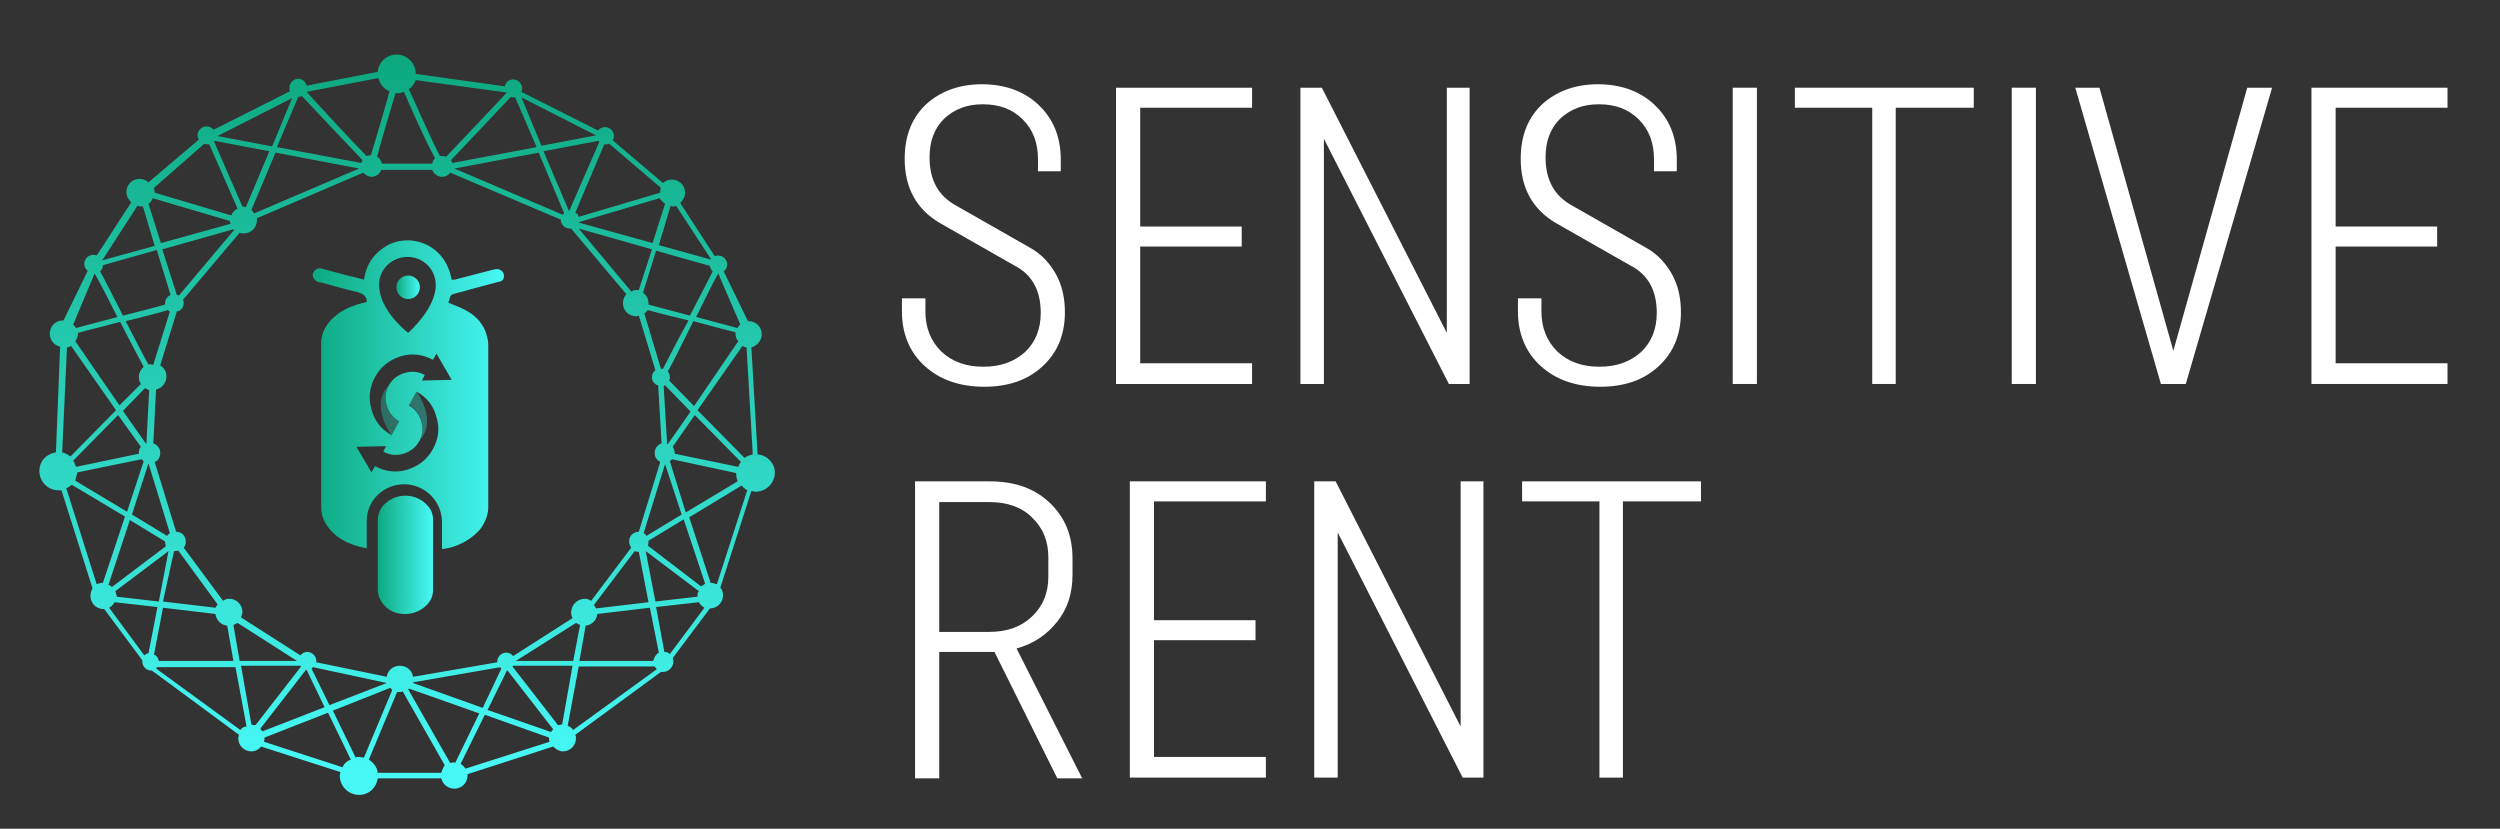 <?xml version="1.0" encoding="UTF-8"?> <!-- Generator: Adobe Illustrator 24.0.2, SVG Export Plug-In . SVG Version: 6.00 Build 0) --> <svg xmlns="http://www.w3.org/2000/svg" xmlns:xlink="http://www.w3.org/1999/xlink" id="Layer_1" x="0px" y="0px" viewBox="0 0 362 120" style="enable-background:new 0 0 362 120;" xml:space="preserve"><rect x="0" y="0" width="362" height="120" fill="#333333" stroke="none"/> <style type="text/css"> .st0{fill:url(#SVGID_1_);} .st1{fill:none;} .st2{fill:url(#SVGID_2_);} .st3{fill:url(#SVGID_3_);} .st4{opacity:0.4;fill:url(#SVGID_4_);} .st5{opacity:0.4;fill:url(#SVGID_5_);} .st6{fill:#FFFFFF;} .st7{fill:url(#SVGID_6_);} </style> <g> <g> <g> <linearGradient id="SVGID_1_" gradientUnits="userSpaceOnUse" x1="58.928" y1="8.909" x2="58.928" y2="111.052"> <stop offset="0" style="stop-color:#0DA97F"></stop> <stop offset="1" style="stop-color:#47F8F6"></stop> </linearGradient> <path class="st0" d="M109.7,65.8l-0.9-15.5c0.8-0.2,1.5-1,1.5-1.9c0-1.1-0.9-1.9-1.9-1.9c0,0-0.1,0-0.1,0l-3.5-7.2 c0.3-0.2,0.5-0.6,0.5-1c0-0.7-0.6-1.3-1.3-1.3c-0.2,0-0.3,0-0.5,0.1l-5-7.7c0.4-0.4,0.7-0.9,0.7-1.5c0-1.1-0.9-1.9-1.9-1.9 c-0.5,0-1,0.2-1.3,0.5l-7.3-6.2c0.1-0.2,0.2-0.4,0.2-0.6c0-0.7-0.6-1.3-1.3-1.3c-0.4,0-0.8,0.2-1,0.5l-11.1-5.6 c0.1-0.2,0.1-0.3,0.1-0.5c0-0.7-0.6-1.3-1.3-1.3c-0.6,0-1.1,0.4-1.2,1l-12.9-1.8c0-1.5-1.2-2.8-2.8-2.8c-1.4,0-2.6,1.1-2.7,2.5 l-10.3,2c-0.1-0.5-0.6-1-1.2-1c-0.7,0-1.3,0.6-1.3,1.3c0,0.2,0,0.4,0.1,0.5l-11.1,5.6c-0.2-0.3-0.6-0.5-1-0.5 c-0.7,0-1.3,0.6-1.3,1.3c0,0.2,0.1,0.5,0.2,0.6l-7.3,6.2c-0.3-0.3-0.8-0.5-1.3-0.5c-1.1,0-1.9,0.9-1.9,1.9c0,0.6,0.3,1.1,0.7,1.5 l-5,7.7c-0.1-0.1-0.3-0.1-0.5-0.1c-0.7,0-1.3,0.6-1.3,1.3c0,0.4,0.2,0.8,0.5,1l-3.5,7.2c0,0-0.1,0-0.1,0c-1.1,0-1.9,0.9-1.9,1.9 c0,0.9,0.6,1.7,1.5,1.9L8.1,65.5c-1.4,0.2-2.4,1.3-2.4,2.7c0,1.5,1.2,2.8,2.8,2.8c0.1,0,0.3,0,0.4,0l4.5,14.2 c-0.2,0.3-0.3,0.7-0.3,1.1c0,1.1,0.9,1.9,1.9,1.9c0,0,0,0,0.1,0l5.5,7.4c0,0.1,0,0.1,0,0.2c0,0.7,0.6,1.3,1.3,1.3 c0,0,0.1,0,0.1,0l12.6,9.3c0,0.1-0.1,0.3-0.1,0.5c0,1.1,0.9,1.9,1.9,1.9c0.6,0,1.1-0.3,1.4-0.7l11.5,3.7c0,0.2-0.1,0.3-0.1,0.5 c0,1.5,1.2,2.8,2.8,2.8c1.4,0,2.5-1,2.7-2.4l9.2,0c0.2,0.9,1,1.5,1.9,1.5c1.1,0,1.9-0.9,1.9-1.9c0-0.1,0-0.1,0-0.2l12.4-4 c0.4,0.4,0.9,0.7,1.4,0.7c1.1,0,1.9-0.9,1.9-1.9c0-0.2,0-0.3-0.1-0.5l12.4-9.1c0.1,0,0.2,0,0.3,0c0.8,0,1.5-0.7,1.5-1.5 c0-0.2,0-0.3-0.1-0.5l5.4-7.2c0,0,0,0,0,0c1.1,0,1.9-0.9,1.9-1.9c0-0.4-0.1-0.8-0.4-1.1l4.5-14c0.2,0,0.4,0.1,0.6,0.1 c1.5,0,2.8-1.2,2.8-2.8C112.2,67.1,111.1,65.9,109.7,65.8z M104,39.6C104,39.6,104,39.6,104,39.6l3.2,7.4 c-0.2,0.1-0.3,0.3-0.4,0.5c-1.5-0.4-3.8-1-6-1.6C102.1,43.3,103.3,40.8,104,39.6z M101,86.4l-6.1,0.7l-1.4-7.3l7.7,5.8 C101,85.8,101,86,101,86.4C101,86.3,101,86.3,101,86.4z M82.7,88.7c0,0.3,0.1,0.6,0.2,0.8L74.3,95c-0.2-0.3-0.6-0.5-1-0.5 c-0.7,0-1.3,0.6-1.3,1.3c0,0,0,0.1,0,0.1L59.8,98c-0.1-0.9-0.9-1.6-1.9-1.6c-1,0-1.8,0.7-1.9,1.6l-10.2-2.1c0-0.1,0-0.1,0-0.2 c0-0.7-0.6-1.3-1.3-1.3c-0.4,0-0.8,0.2-1,0.5l-8.6-5.5c0.1-0.3,0.2-0.5,0.2-0.8c0-1.1-0.9-1.9-1.9-1.9c-0.3,0-0.7,0.1-0.9,0.3 l-5.7-7.7c0.2-0.2,0.3-0.5,0.3-0.9c0-0.8-0.6-1.4-1.4-1.4c0,0,0,0,0,0l-3.1-10.1c0.5-0.2,0.8-0.7,0.8-1.3c0-0.7-0.4-1.2-1-1.4 l0.4-7.8c0.9-0.2,1.5-1,1.5-1.9c0-0.7-0.4-1.3-0.9-1.6l2.4-7.8c0.6-0.1,1-0.6,1-1.2c0-0.2,0-0.3-0.1-0.5l8.2-9.7 c0.2,0.1,0.4,0.1,0.6,0.1c1.1,0,1.9-0.9,1.9-1.9c0-0.1,0-0.2,0-0.3L52.6,25c0.3,0.3,0.7,0.6,1.2,0.6c0.6,0,1.2-0.4,1.4-1h7.4 c0.2,0.6,0.8,1,1.4,1c0.5,0,0.9-0.2,1.2-0.6l16,6.8c0,0,0,0,0,0c0,0.7,0.6,1.3,1.3,1.3c0.1,0,0.2,0,0.2,0l8,9.5 c-0.3,0.3-0.5,0.8-0.5,1.3c0,1.1,0.9,1.9,1.9,1.9c0.1,0,0.3,0,0.4-0.1l2.4,7.9c-0.3,0.2-0.5,0.6-0.5,1c0,0.6,0.4,1.1,0.9,1.2 l0.5,8.4c-0.6,0.2-1,0.7-1,1.4c0,0.6,0.3,1,0.8,1.3L92.5,77c0,0,0,0,0,0c-0.8,0-1.4,0.6-1.4,1.4c0,0.3,0.1,0.6,0.3,0.9L85.6,87 c-0.3-0.2-0.6-0.3-0.9-0.3C83.6,86.7,82.7,87.6,82.7,88.7z M84,90.5L83,95.7h-8.3l8.7-5.5C83.6,90.3,83.8,90.4,84,90.5z M72.6,96.8l-2.7,5.7l-10.1-3.6c0,0,0-0.1,0-0.1l12.7-2.2C72.4,96.7,72.5,96.8,72.6,96.8z M56,98.9l-8.3,3.2l-2.6-5.3 c0.1,0,0.1-0.1,0.2-0.2L56,98.9z M43,95.7h-8.3l-0.9-5.2c0.2-0.1,0.4-0.2,0.6-0.3L43,95.7z M16.7,85.6l7.7-5.8L23,87.1l-6.1-0.7 c0,0,0,0,0-0.1C16.8,86,16.8,85.8,16.7,85.6z M11.3,48.2c1.7-0.5,4-1,6.1-1.6c1.2,2.4,2.5,4.8,3.4,6.5c-0.4,0.4-0.7,0.9-0.7,1.4 c0,0.4,0.1,0.8,0.3,1.1l-3.1,3.1l-6.4-9.3c0.2-0.3,0.4-0.7,0.4-1.1C11.3,48.4,11.3,48.3,11.3,48.2z M21.5,52.8 c-0.9-1.6-2.1-4-3.3-6.3c2.5-0.6,4.8-1.2,6.1-1.6c0.1,0.1,0.2,0.2,0.3,0.2l-2.4,7.7c-0.1,0-0.2,0-0.3,0 C21.8,52.7,21.7,52.7,21.5,52.8z M21.6,56.5l-0.4,7.7c0,0-0.1,0-0.1,0l-3.3-4.7l3.2-3.3C21.2,56.3,21.4,56.4,21.6,56.5z M20.4,64.7c-0.2,0.2-0.3,0.5-0.3,0.9c0,0,0,0,0,0.1l-9.1,1.9c-0.1-0.3-0.2-0.6-0.4-0.9l6.5-6.6L20.4,64.7z M11.2,68.4l9.3-1.9 c0.1,0.1,0.2,0.2,0.3,0.3l-2.4,7.3l-7.5-4.5C11,69.2,11.1,68.8,11.2,68.4z M21.5,67.1l3.1,10.1c-0.1,0.1-0.3,0.2-0.4,0.4 l-5.1-3.1L21.5,67.1z M25.2,79.8c0,0,0.1,0,0.1,0c0.2,0,0.4,0,0.5-0.1l5.7,7.8c-0.1,0.2-0.2,0.3-0.3,0.5l-7.6-0.9L25.2,79.8z M23.5,36.1l10.3-2.9c0,0,0.1,0.1,0.1,0.1l-8,9.5c-0.1-0.1-0.2-0.1-0.3-0.1L23.5,36.1z M36.4,30.4l3.5-8.3L52,24.4l-15.2,6.5 C36.7,30.7,36.5,30.5,36.4,30.4z M65.8,24.4l12.2-2.3l3.7,8.8c-0.1,0-0.1,0.1-0.2,0.2L65.8,24.4z M83.8,33.1l10.6,3L92.5,42 c-0.1,0-0.3,0-0.4,0c-0.3,0-0.5,0.1-0.7,0.2L83.8,33.1z M96,53.4c-0.1,0-0.2,0-0.3,0l-2.4-8c0.2-0.1,0.3-0.3,0.5-0.5 c1.4,0.4,3.5,0.9,5.9,1.5C98.2,49.1,96.8,51.8,96,53.4z M96.3,55.8l3.7,3.8l-3.3,4.7c0,0-0.1,0-0.1,0l-0.5-8.4 C96.2,55.8,96.2,55.8,96.3,55.8z M91.9,79.8c0.2,0.1,0.3,0.1,0.5,0.1c0,0,0.1,0,0.1,0l1.4,7.3l-7.6,0.9c-0.1-0.2-0.2-0.4-0.3-0.5 L91.9,79.8z M93.2,77.2l3.1-10l2.4,7.3l-5.1,3.1C93.5,77.4,93.4,77.3,93.2,77.2z M97,66.8c0.1-0.1,0.2-0.2,0.3-0.3l9.3,2 c0,0,0,0.1,0,0.1c0,0.4,0.1,0.7,0.2,1.1l-7.5,4.5L97,66.8z M106.9,67.6l-9.2-1.9c0,0,0,0,0-0.1c0-0.3-0.1-0.6-0.3-0.9l3.2-4.6 l6.7,6.8C107.1,67.1,107,67.3,106.9,67.6z M100.5,58.8l-3.6-3.7c0.1-0.2,0.1-0.3,0.1-0.5c0-0.3-0.1-0.6-0.3-0.8 c0.9-1.6,2.3-4.5,3.7-7.3c2.2,0.6,4.4,1.2,6.1,1.6c0,0.1,0,0.1,0,0.2c0,0.4,0.1,0.8,0.4,1.1L100.5,58.8z M99.9,45.7 c-2.3-0.6-4.5-1.2-6-1.6c0-0.1,0-0.2,0-0.2c0-0.6-0.3-1.2-0.8-1.5l1.9-6.1l7.8,2.2c0,0.3,0.2,0.6,0.4,0.8 C102.6,40.5,101.3,43,99.9,45.7z M97.4,29.9c0.2,0,0.3,0,0.5-0.1l5.1,7.8l-7.6-2.1l1.7-5.7C97.2,29.8,97.3,29.9,97.4,29.9z M96.3,29.5l-1.8,5.7l-10.8-3l11.8-3.5C95.8,29.1,96,29.3,96.3,29.5z M87.5,20.9c0.1,0,0.1,0,0.2,0c0.2,0,0.3,0,0.5-0.1l7.5,6.4 c-0.1,0.2-0.1,0.5-0.1,0.7l-11.8,3.5c-0.1-0.3-0.2-0.5-0.5-0.6L87.5,20.9z M86.8,20.5l-4.4,10.1l-3.7-8.7l7.9-1.5 C86.7,20.4,86.7,20.5,86.8,20.5z M86.3,19.6l-7.9,1.5l-2.9-7L86.3,19.6z M74,14c0.1,0.1,0.3,0.1,0.5,0.1c0,0,0,0,0.1,0l3.1,7.2 l-12.2,2.3c0-0.1-0.1-0.3-0.2-0.4C67.5,20.9,72.2,15.9,74,14z M60.2,11.6l13.2,1.8c0,0,0,0,0,0c-1.9,2-6.6,7-8.8,9.3 c-0.2-0.1-0.4-0.1-0.6-0.1c-0.1,0-0.2,0-0.3,0c-1.3-2.5-3.2-6.9-4.5-9.7C59.7,12.6,60,12.1,60.2,11.6z M57.6,13.5 c0.3,0,0.6-0.1,0.9-0.2c1.2,2.8,3.1,7.1,4.5,9.6c-0.2,0.2-0.4,0.5-0.4,0.8h-7.3c-0.1-0.4-0.3-0.8-0.7-1c0.7-2.6,1.9-6.7,2.7-9.3 C57.3,13.5,57.4,13.5,57.6,13.5z M44.4,13.3l10.4-2c0.2,0.9,0.8,1.6,1.6,1.9c-0.7,2.6-1.9,6.7-2.7,9.3c-0.2,0-0.4,0-0.6,0.1 C50.9,20.4,46.3,15.4,44.4,13.3C44.4,13.4,44.4,13.4,44.4,13.3z M43.2,14C43.3,14,43.3,14,43.2,14c0.2,0,0.4,0,0.5-0.1 c1.9,2,6.5,6.9,8.8,9.3c-0.1,0.1-0.1,0.2-0.2,0.4l-12.2-2.3L43.2,14z M42.3,14.2l-2.9,7l-7.9-1.5L42.3,14.2z M31.1,20.4l7.9,1.5 L35.6,30c-0.1,0-0.3-0.1-0.4-0.1c0,0,0,0-0.1,0L31,20.5C31,20.5,31.1,20.4,31.1,20.4z M29.6,20.8c0.1,0.1,0.3,0.1,0.5,0.1 c0.1,0,0.1,0,0.2,0l4.1,9.3c-0.4,0.2-0.8,0.6-0.9,1l-11.1-3.3c0-0.3-0.1-0.5-0.1-0.7L29.6,20.8z M22.1,28.7L33.3,32 c0,0.1,0,0.3,0.1,0.4l-10.1,2.8l-1.8-5.7C21.8,29.3,22,29.1,22.1,28.7z M19.9,29.8c0.2,0,0.3,0.1,0.5,0.1c0.1,0,0.2,0,0.3,0 l1.7,5.7l-7.6,2.1L19.9,29.8z M14.9,38.4l7.8-2.2l2,6.5c-0.4,0.2-0.8,0.6-0.8,1.2c0,0.1,0,0.1,0,0.2c-1.4,0.4-3.7,1-6.1,1.6 c-1.4-2.7-2.6-5.2-3.3-6.4C14.8,39,14.9,38.7,14.9,38.4z M13.7,39.6C13.8,39.6,13.8,39.6,13.7,39.6c0.7,1.2,2,3.7,3.3,6.3 c-2.2,0.6-4.5,1.2-6,1.6c-0.1-0.2-0.3-0.4-0.4-0.5L13.7,39.6z M9.7,50.3c0.2,0,0.4-0.1,0.6-0.2l6.5,9.3l-6.6,6.7 c-0.4-0.3-0.8-0.5-1.2-0.6L9.7,50.3z M14.9,84.4C14.9,84.4,14.9,84.4,14.9,84.4c-0.4,0-0.7,0.1-0.9,0.2L9.6,70.7 c0.3-0.1,0.5-0.3,0.8-0.5l7.7,4.6L14.9,84.4z M18.8,75.3l5.1,3.1c0,0,0,0,0,0.1c0,0.2,0.1,0.4,0.1,0.6l-7.8,5.9 c-0.1-0.1-0.3-0.3-0.5-0.3L18.8,75.3z M21.5,94.6c-0.2,0-0.4,0.1-0.6,0.3L15.8,88c0.4-0.2,0.6-0.5,0.8-0.8l6.2,0.7L21.5,94.6z M22.3,94.8l1.3-6.8l7.6,0.9c0.1,0.9,0.8,1.6,1.7,1.7l0.9,5.1H23C22.9,95.3,22.7,94.9,22.3,94.8z M34.8,105.7l-12.2-8.9 c0.1-0.1,0.1-0.2,0.2-0.2h11.3l1.6,8.6C35.3,105.2,35,105.4,34.8,105.7z M36.4,104.9l-1.5-8.5h8.6c0,0,0.1,0.1,0.1,0.1l-6.6,8.5 C36.8,105,36.6,105,36.4,104.9z M37.7,105.5l6.6-8.5c0,0,0.1,0,0.1,0l2.6,5.4l-9,3.5C37.9,105.8,37.8,105.6,37.7,105.5z M49.6,111.1l-11.4-3.7c0.1-0.2,0.1-0.4,0.1-0.5c0,0,0-0.1,0-0.1l9.2-3.6l3.3,6.8C50.2,110.2,49.8,110.6,49.6,111.1z M52,109.6 c-0.2,0-0.4,0-0.5,0.1l-3.3-6.8l8.3-3.3c0.1,0.1,0.2,0.2,0.3,0.3l-4.1,9.8C52.5,109.7,52.2,109.6,52,109.6z M63.9,111.9l-9.2,0 c-0.1-0.8-0.6-1.5-1.3-1.9l4.1-9.8c0.1,0,0.2,0,0.3,0c0.2,0,0.4,0,0.5-0.1l6.1,10.7C64.2,111.1,64,111.5,63.9,111.9z M65.8,110.4 c-0.2,0-0.4,0-0.6,0.1l-6.1-10.7c0,0,0.1-0.1,0.1-0.1l10.2,3.6l-3.5,7.2C65.9,110.4,65.8,110.4,65.8,110.4z M67.4,111.3 c-0.2-0.3-0.4-0.5-0.7-0.7l3.5-7.1l9.3,3.3c0,0,0,0,0,0.1c0,0.2,0,0.4,0.1,0.5L67.4,111.3z M79.8,106l-9.2-3.2l2.8-5.7 c0,0,0.1,0,0.1,0l6.6,8.5C80,105.7,79.9,105.8,79.8,106z M81.4,104.9c-0.2,0-0.4,0.1-0.6,0.1l-6.6-8.5c0,0,0.1-0.1,0.1-0.1h8.6 L81.4,104.9z M83,105.7c-0.2-0.3-0.5-0.5-0.8-0.6l1.6-8.6h11c0.1,0.1,0.2,0.3,0.3,0.4L83,105.7z M94.6,95.7H83.9l0.9-5.1 c0.9-0.1,1.6-0.8,1.7-1.7l7.6-0.9l1.3,6.5C95,94.7,94.7,95.2,94.6,95.7z M97,94.7c-0.2-0.2-0.5-0.3-0.8-0.3L95,87.9l6.2-0.7 c0.2,0.4,0.5,0.6,0.8,0.8L97,94.7z M101.5,84.9L93.8,79c0.1-0.2,0.1-0.4,0.1-0.6c0,0,0,0,0-0.1l5.1-3.1l3.1,9.3 C101.9,84.7,101.7,84.8,101.5,84.9z M103.8,84.6c-0.3-0.1-0.6-0.2-0.9-0.2c0,0,0,0,0,0l-3.1-9.5l7.6-4.6c0.2,0.3,0.5,0.5,0.8,0.7 L103.8,84.6z M107.8,66.3l-6.8-6.9l6.5-9.3c0.2,0.1,0.4,0.2,0.6,0.2l0.9,15.5C108.5,65.9,108.1,66.1,107.8,66.3z"></path> </g> </g> </g> <g> <path class="st1" d="M59.1,48.3c0,0,4-3.5,4-6.9c0-2.3-1.8-4.1-4.1-4.1c-2.3,0-4.1,1.8-4.1,4.1C54.8,45.1,59.1,48.3,59.1,48.3z"></path> <linearGradient id="SVGID_2_" gradientUnits="userSpaceOnUse" x1="45.203" y1="57.353" x2="72.972" y2="57.353"> <stop offset="0" style="stop-color:#0DA97F"></stop> <stop offset="1" style="stop-color:#47F8F6"></stop> </linearGradient> <path class="st2" d="M72.8,39.4c-0.3-0.4-0.7-0.5-1.2-0.4c-1.9,0.5-3.9,1-5.8,1.5c-0.1,0-0.3,0-0.4,0c-0.7-3.9-3.6-5.6-6.2-5.7 c-1.4,0-2.6,0.3-3.7,1.1c-1.6,1.1-2.5,2.6-2.8,4.6c-0.7-0.2-1.4-0.4-2-0.5c-1.4-0.4-2.7-0.7-4.1-1.1c-0.6-0.2-1.1,0.2-1.3,0.7 c-0.1,0.5,0.2,1,0.7,1.2c0.2,0.1,0.4,0.1,0.5,0.1c1.8,0.5,3.5,1,5.3,1.4c0.7,0.2,1.2,0.5,1.3,1.2c0,0.1,0,0.1,0,0.2 c-0.2,0.1-0.4,0.1-0.7,0.2c-1.2,0.3-2.4,0.8-3.4,1.5c-1.5,1.1-2.5,2.5-2.5,4.4c0,7.9,0,15.7,0,23.6c0,0.8,0.2,1.6,0.6,2.3 c1.3,2.2,3.4,3.2,6,3.7c0-0.4,0-0.6,0-0.8c0-2.4,0-0.9,0-3.2c0-2.2,1.4-4.1,3.4-4.9c3.6-1.4,7.4,1.2,7.5,5c0,2.4,0,0.9,0,3.3 c0,0.2,0,0.4,0,0.7c2.3-0.2,4.6-1.6,5.7-3.1c0.6-0.9,1-1.9,1-3c0-7.8,0-15.7,0-23.5c0-0.6-0.2-1.3-0.4-1.9 c-0.6-1.5-1.7-2.5-3.1-3.2c-0.7-0.4-1.5-0.6-2.3-1c0.1-0.2,0.2-0.4,0.2-0.6c0.1-0.4,0.3-0.6,0.8-0.7c0.8-0.2,1.5-0.4,2.2-0.6 c1.4-0.4,2.7-0.7,4.1-1.1C72.9,40.8,73.2,40,72.8,39.4z M59,37.2c2.3,0,4.1,1.8,4.1,4.1c0,3.4-4,6.9-4,6.9s-4.2-3.2-4.2-6.9 C54.8,39.1,56.7,37.2,59,37.2z M62.7,65c-0.8,1.5-2.1,2.5-3.7,3c-1.6,0.5-3.2,0.3-4.7-0.5l-0.5,0.9l-2.2-3.7l4.3-0.1l-0.4,0.8 c0.9,0.5,1.9,0.6,2.9,0.3c1-0.3,1.8-0.9,2.3-1.8C61.2,63,61.3,62,61,61c-0.3-1-0.9-1.8-1.8-2.3l1.1-2c0,0,0,0,0,0 c1.5,0.8,2.5,2.1,2.9,3.7C63.7,62,63.5,63.5,62.7,65z M65.4,55l-4.3,0.1l0.4-0.8c-0.9-0.5-1.9-0.6-2.9-0.3c-1,0.3-1.8,0.9-2.3,1.8 c-0.5,0.9-0.6,1.9-0.3,2.9c0.3,1,0.9,1.8,1.8,2.3l-1.1,2c0,0,0,0,0,0c-1.5-0.8-2.5-2.1-2.9-3.7c-0.5-1.6-0.3-3.2,0.5-4.7 c0.8-1.5,2.1-2.5,3.7-3c1.6-0.5,3.2-0.3,4.7,0.5l0.5-0.9L65.4,55z"></path> <linearGradient id="SVGID_3_" gradientUnits="userSpaceOnUse" x1="54.709" y1="80.313" x2="62.621" y2="80.313"> <stop offset="0" style="stop-color:#0DA97F"></stop> <stop offset="1" style="stop-color:#47F8F6"></stop> </linearGradient> <path class="st3" d="M55.8,72.9c-0.8,0.7-1.1,1.6-1.1,2.5c0,1.6,0,3.3,0,4.9c0,0.8,0,1.7,0,2.5c0,0.8,0,1.7,0,2.5 c0,1,0.4,1.9,1.3,2.7c1.4,1.2,3.7,1.2,5.2,0.1c1-0.7,1.5-1.6,1.5-2.6c0-3.4,0-6.9,0-10.3c0-0.8-0.3-1.6-1.1-2.3 C60,71.4,57.4,71.4,55.8,72.9z"></path> <linearGradient id="SVGID_4_" gradientUnits="userSpaceOnUse" x1="45.203" y1="59.408" x2="72.972" y2="59.408"> <stop offset="0" style="stop-color:#0DA97F"></stop> <stop offset="1" style="stop-color:#47F8F6"></stop> </linearGradient> <path class="st4" d="M56.7,63C56.7,63,56.7,63,56.7,63l1.1-2c-0.9-0.5-1.5-1.3-1.8-2.3c-0.3-1-0.2-2,0.3-2.9 C53.5,58.6,56.6,63,56.7,63z"></path> <linearGradient id="SVGID_5_" gradientUnits="userSpaceOnUse" x1="45.203" y1="60.25" x2="72.972" y2="60.25"> <stop offset="0" style="stop-color:#0DA97F"></stop> <stop offset="1" style="stop-color:#47F8F6"></stop> </linearGradient> <path class="st5" d="M60.3,56.6C60.3,56.6,60.3,56.6,60.3,56.6l-1.1,2c0.9,0.5,1.5,1.3,1.8,2.3c0.3,1,0.2,2-0.3,2.9 C63.5,61,60.3,56.7,60.3,56.6z"></path> </g> <g> <path class="st6" d="M150.3,24.8v-1.7c0-2.4-0.7-4.3-2.2-5.8s-3.4-2.2-5.8-2.2c-2.3,0-4.1,0.7-5.6,2.1c-1.4,1.4-2.1,3.2-2.1,5.6 c0,3.3,1.3,5.6,3.9,7l10.7,6.1c1.6,0.9,2.8,2.2,3.7,3.8c0.9,1.6,1.3,3.5,1.3,5.5c0,3.3-1.1,5.9-3.3,7.9c-2.2,2-5,2.9-8.4,2.9 c-3.5,0-6.4-1-8.6-3c-2.2-2-3.3-4.7-3.3-7.9v-1.9h3.4v1.9c0,2.4,0.8,4.3,2.3,5.8c1.6,1.5,3.6,2.2,6.1,2.2c2.5,0,4.4-0.7,6-2.1 c1.5-1.4,2.3-3.3,2.3-5.7c0-3.3-1.3-5.6-3.9-6.9l-10.7-6.1c-3.4-2-5.1-5.1-5.1-9.3c0-3.3,1-5.9,3.1-7.9c2.1-1.9,4.8-2.9,8.1-2.9 c3.3,0,6.1,1,8.2,3c2.1,2,3.2,4.6,3.2,7.9v1.7H150.3z"></path> <path class="st6" d="M181.3,52.7v2.9h-19.7V12.7h19.7v2.9h-16.2v17.2h14.7v2.9h-14.7v16.9H181.3z"></path> <path class="st6" d="M191.7,55.6h-3.4V12.7h3.1l18.1,35.5V12.7h3.3v42.9h-3l-18.1-35.5V55.6z"></path> <path class="st6" d="M239.5,24.8v-1.7c0-2.4-0.7-4.3-2.2-5.8s-3.4-2.2-5.8-2.2c-2.3,0-4.1,0.7-5.6,2.1c-1.4,1.4-2.1,3.2-2.1,5.6 c0,3.3,1.3,5.6,3.9,7l10.7,6.1c1.6,0.9,2.8,2.2,3.7,3.8c0.9,1.6,1.3,3.5,1.3,5.5c0,3.3-1.1,5.9-3.3,7.9c-2.2,2-5,2.9-8.4,2.9 c-3.5,0-6.4-1-8.6-3c-2.2-2-3.3-4.7-3.3-7.9v-1.9h3.4v1.9c0,2.4,0.8,4.3,2.3,5.8c1.6,1.5,3.6,2.2,6.1,2.2c2.5,0,4.4-0.7,6-2.1 c1.5-1.4,2.3-3.3,2.3-5.7c0-3.3-1.3-5.6-3.9-6.9l-10.7-6.1c-3.4-2-5.1-5.1-5.1-9.3c0-3.3,1-5.9,3.1-7.9c2.1-1.9,4.8-2.9,8.1-2.9 c3.3,0,6.1,1,8.2,3c2.1,2,3.2,4.6,3.2,7.9v1.7H239.5z"></path> <path class="st6" d="M250.9,55.6V12.7h3.5v42.9H250.9z"></path> <path class="st6" d="M285.8,12.7v2.9h-11.3v40h-3.4v-40h-11.2v-2.9H285.8z"></path> <path class="st6" d="M291.3,55.6V12.7h3.5v42.9H291.3z"></path> <path class="st6" d="M325.4,12.7h3.6l-12.5,42.9h-3.6l-12.4-42.9h3.5l10.7,38.1L325.4,12.7z"></path> <path class="st6" d="M354.4,52.7v2.9h-19.7V12.7h19.7v2.9h-16.2v17.2h14.7v2.9h-14.7v16.9H354.4z"></path> <path class="st6" d="M136,94.4v18.3h-3.5V69.7h10.8c3.6,0,6.5,1,8.7,3.1c2.2,2.1,3.3,4.7,3.3,8.1v2.3c0,2.7-0.7,4.9-2.2,6.8 c-1.5,1.9-3.4,3.2-5.9,3.9l9.5,18.8h-3.6l-9.1-18.3H136z M143.2,72.7H136v18.8h7.2c2.6,0,4.6-0.7,6.2-2.2c1.6-1.5,2.4-3.4,2.4-5.8 v-2.8c0-2.4-0.8-4.3-2.4-5.8C147.9,73.4,145.8,72.7,143.2,72.7z"></path> <path class="st6" d="M183.3,109.7v2.9h-19.7V69.7h19.7v2.9h-16.2v17.2h14.7v2.9h-14.7v16.9H183.3z"></path> <path class="st6" d="M193.7,112.6h-3.4V69.7h3.1l18.1,35.5V69.7h3.3v42.9h-3l-18.1-35.5V112.6z"></path> <path class="st6" d="M246.3,69.7v2.9H235v40h-3.4v-40h-11.2v-2.9H246.3z"></path> </g> <linearGradient id="SVGID_6_" gradientUnits="userSpaceOnUse" x1="57.406" y1="41.637" x2="60.736" y2="41.637"> <stop offset="0" style="stop-color:#0DA97F"></stop> <stop offset="1" style="stop-color:#47F8F6"></stop> </linearGradient> <circle class="st7" cx="59.1" cy="41.6" r="1.7"></circle> </svg> 